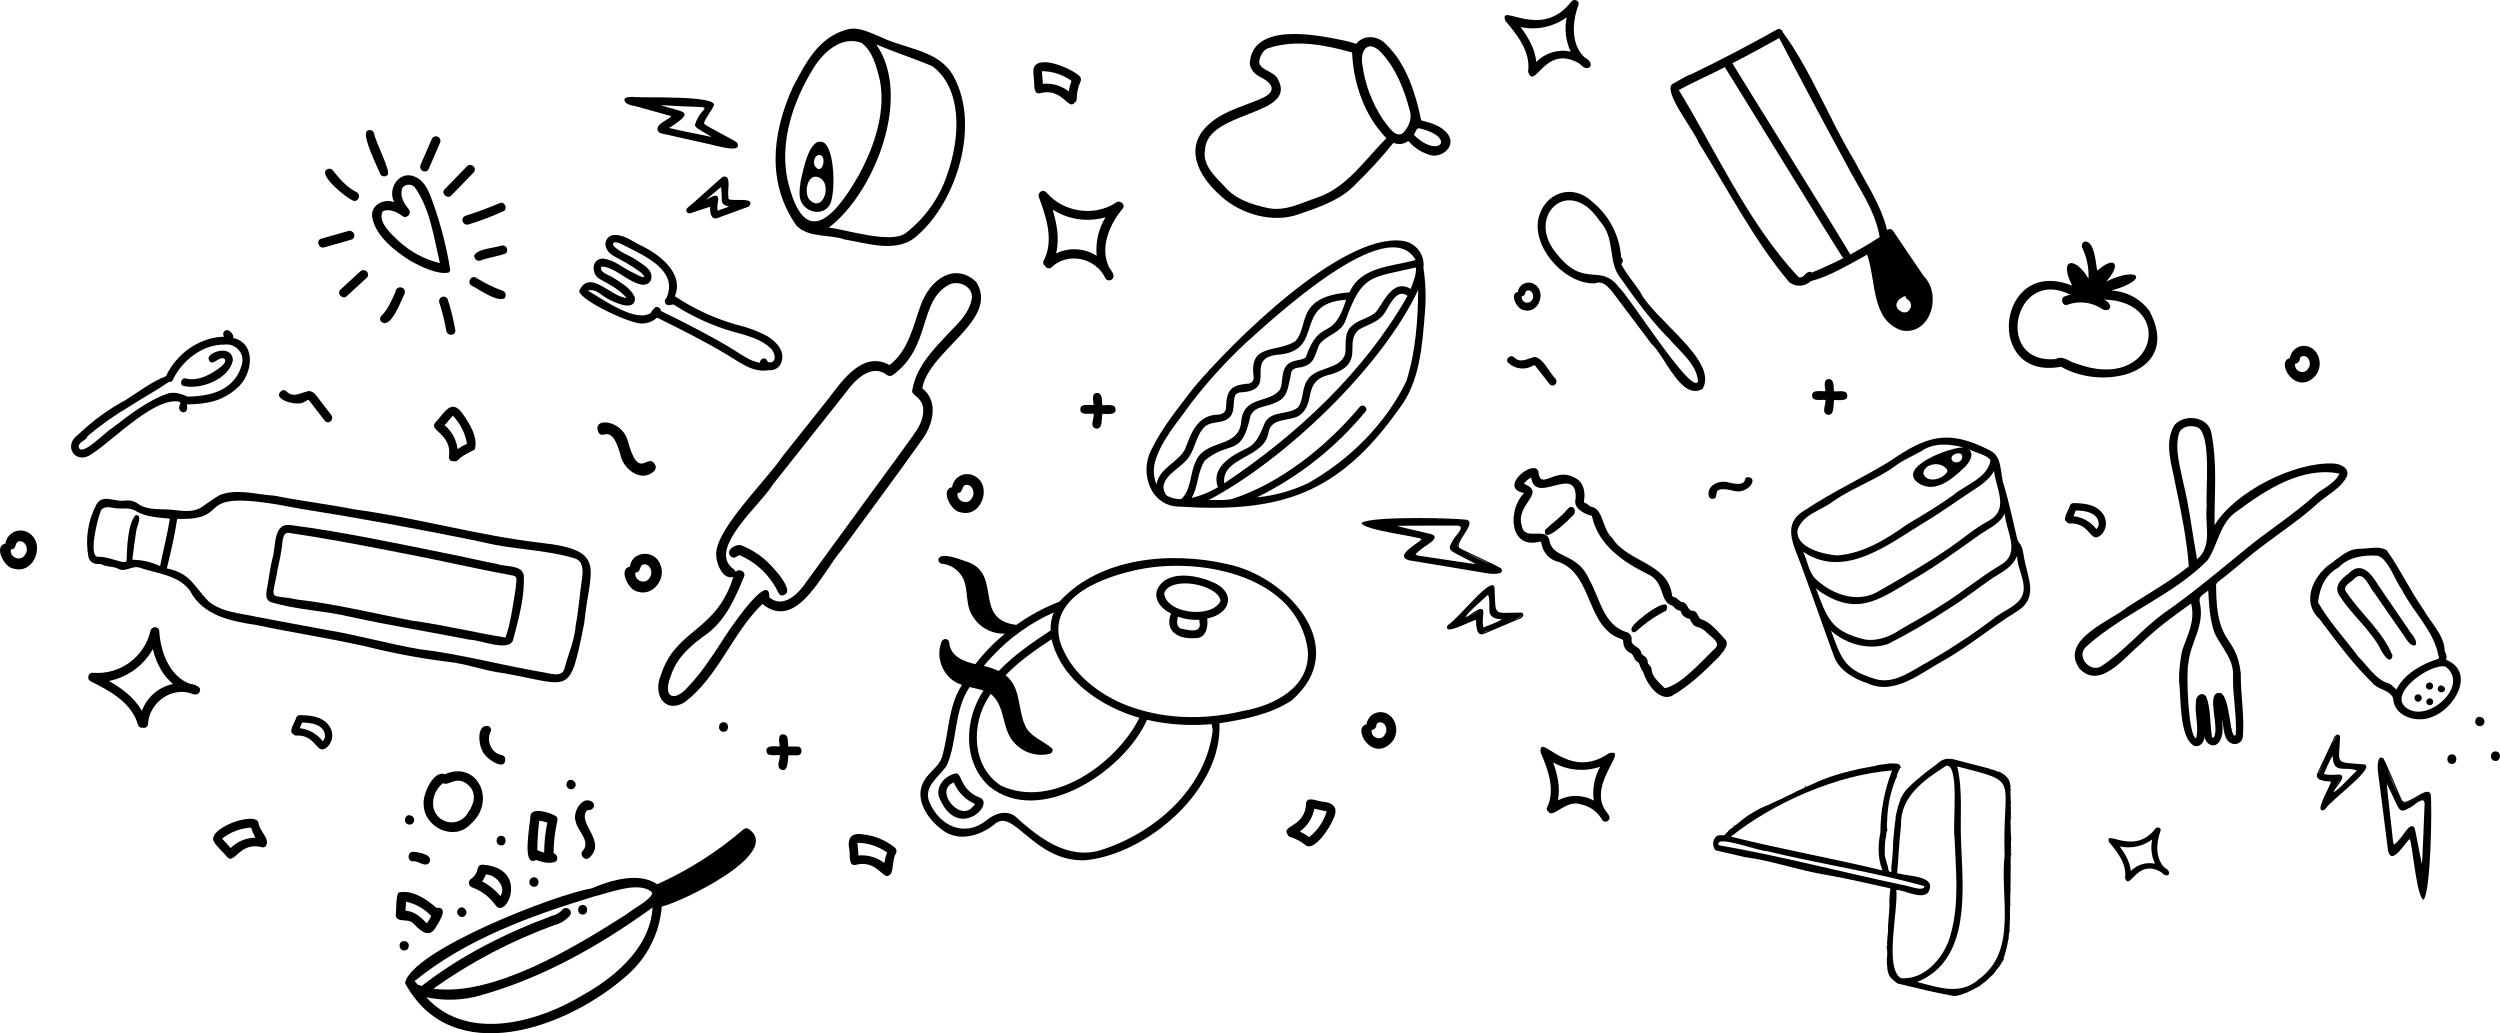 <svg xmlns="http://www.w3.org/2000/svg" width="934.19" height="386.12" viewBox="0 0 934.19 386.12"><path d="m70.23,258.78c1.23.29,2.82,1.28,3.95.34h0c1.97-2.29-1.35-3.4-3.21-3.6-7.73-2.86-10.99-12.04-11.46-19.68,0-.77-.61-1.4-1.38-1.45-.89-.09-1.71.5-1.91,1.37-2.28,9.81-11.41,16.46-21.44,15.64-1.83-.28-2.54,2.47-.87,3.2,6.44,3.24,15.27,7.68,17.63,16.21.16.75.9,1.24,1.66,1.08.8.31,1.7-.08,2.01-.87.06-.15.09-.3.1-.46.36-7.36,7.59-13.3,14.9-11.78m-9.78-8.06c1.14,1.84,2.57,3.48,4.23,4.87-5.38,1.1-9.8,4.92-11.65,10.09-2.87-5.23-7.94-8.72-12.29-11.22,6.94-1.39,12.92-5.73,16.39-11.9.66,2.88,1.78,5.64,3.32,8.16"/><path d="m9.66,198.6c-2.92-1.12-6.19.34-7.31,3.26-.16.41-.26.83-.32,1.26-4.54.78-.51,8.91,2.89,9.32,8.28,2.63,12.71-10.72,4.74-13.84m-.23,8.56c-1.44,2.93-5.97,1.3-5.35-1.86,2.19-.07,1.33-2.31,2.73-2.93,2.66-.78,4.09,2.89,2.63,4.79"/><path d="m96.58,307.36c-1.34-4.38-19.88,2.39-16.53,7.37,1.15,1.79,3.55,3.93,4.91,5.6,2.63,2.82,4.72-5.99,12.97-3.73.46.13.96.01,1.32-.32h0c2-2.82-2.52-5.75-2.67-8.92m-1.14,5.66c-3.47.04-6.78,1.42-9.25,3.86-1.06-1.15-2.11-2.39-3.2-3.49,3.09-2.47,6.87-3.91,10.81-4.13.42,1.3.97,2.56,1.63,3.76"/><path d="m153.58,97.6c3.61,1.98,10.24,5.25,14.19,4.21h0c.36-.35.52-.87.41-1.36-1.39-8.49-3.55-16.83-6.46-24.92-1.31-3.56-2.7-7.67-6.39-9.37-5.85-2.89-10.71,4.1-8.05,9.35-3.93-1.43-8.87,1.12-8.19,5.7,1.3,7.13,8.55,12.65,14.49,16.4m-4.39-7.32c-2.71-2.67-8.11-7.14-6.24-11.23,2.12-1.34,5.47.12,7.33,1.63l.03-.02c1.44,1.32,3.75-.73,2.49-2.28l.04-.04c-1.65-2.05-3.32-4.63-2.73-7.27.35-2.27,3.3-2.67,4.79-1.22,5.88,8.16,7.13,18.67,9.49,28.45-5.66-1.34-10.88-4.1-15.18-8.01"/><path d="m131.76,74.9c.59.33,1.33.23,1.81-.24h0c.72-.63.79-1.72.16-2.44-.14-.16-.31-.29-.5-.39-3.72-1.91-6.39-5.05-8.8-8.11-.59-.76-1.68-.89-2.44-.3-.05.04-.09.08-.13.12-2.46,2.3,7.21,10.09,9.91,11.37"/><path d="m142.24,65.34c.67.72,1.81.76,2.53.09,0,0,0,0,0,0h0c1.65-1.02-4.65-12.66-5-15.71-.3-.88-1.26-1.34-2.14-1.04-.29.1-.55.28-.74.51-1.2,2.54,4.06,13.04,5.35,16.14"/><path d="m166.08,70.82c-1.41,1.6,1.26,3.73,2.62,2.19l8.3-8.58c.6-.59.61-1.56.02-2.17-.02-.02-.05-.05-.07-.07-.64-.7-1.73-.74-2.42-.1-.03.02-.05.05-.08.08-.09.1-8.28,8.56-8.37,8.65"/><path d="m172.84,81.8c-.21.95.38,1.89,1.33,2.11.28.06.58.06.86-.02,4.58-1.4,9.05-3.11,13.4-5.11,1.28-1.13-.01-3.68-1.7-2.88-4.18,1.77-8.49,3.37-12.81,4.75-.55.15-.96.6-1.08,1.15"/><path d="m189.01,94.69c.69-.67.7-1.77.03-2.46-.44-.45-1.09-.63-1.7-.46-2.79.99-8.49,1.07-10.06,3.53-.21.95.38,1.89,1.33,2.1.28.06.58.06.86-.02,3.09-1.18,6.51-1.54,9.54-2.69"/><path d="m177.83,103.74c-1.93-1.07-3.48,2.08-1.52,3.04,2.89,1.43,9.18,6.1,12.15,4.73h0c.68-.68.68-1.78,0-2.46-.14-.14-.3-.26-.48-.34-3.56-1.28-6.96-2.95-10.15-4.97"/><path d="m164.47,111.46c-.39.45-.51,1.07-.31,1.63,1.12,3.44,1.99,6.96,2.61,10.52.18.99,1.13,1.65,2.12,1.46.31-.06.6-.19.84-.4.36-.35.51-.87.4-1.36-.66-3.84-1.59-7.63-2.78-11.34-.3-.88-1.25-1.34-2.13-1.04-.29.1-.55.28-.75.52"/><path d="m142.55,120.28c3.55,2.78,7.39-8.13,8.62-10.5.37-.89-.05-1.92-.95-2.29s-1.92.05-2.29.95c-.08.19-.12.38-.13.58-1.38,3.2-2.81,6.51-5.29,9.02-.61.59-.62,1.55-.04,2.16.03.03.05.05.08.08"/><path d="m137.53,102.69c.02-.95-.73-1.73-1.68-1.75-.48,0-.94.18-1.28.53l-7.41,6.8c-1.5,1.55,1.08,3.96,2.52,2.29l7.42-6.81h0c.28-.28.43-.67.42-1.07"/><path d="m121.12,92.45l10.17-2.9c.25-.07.49-.2.68-.38h0c.64-.74.55-1.86-.2-2.5-.43-.37-1.02-.51-1.57-.37l-10.17,2.9c-2.13.58-.91,3.9,1.1,3.24"/><path d="m158.97,64.08c.32-.03.62-.17.85-.39h0c.17-.16.3-.36.39-.57l4.23-9.79c.38-.86,0-1.86-.87-2.24-.82-.36-1.78-.03-2.19.77l-4.24,9.79c-.37.91.07,1.95.98,2.31.26.11.55.15.84.12"/><path d="m240.42,120.85c1.9-.09,3.71-.86,5.1-2.17,9.29,4.59,18.06,8.97,26.49,14.07,4.61,2.77,9.46,6.61,15.17,5.58,2.26.32,4.4-1.13,4.94-3.35,1.34-4.71-3.38-8.14-5.46-9.4-3.54-1.88-7.3-3.29-11.21-4.18-8.27-2.32-16.11-5.94-23.26-10.7,3.51-8.49-5.6-15.43-11.92-18.57-3.7-1.63-7.46-5.06-11.78-4.17-1.81.7-2.72,2.73-2.02,4.54.73,2.2,2.79,3.14,4.57,4.1,2.98,1.56,5.85,3.33,8.57,5.31,2.22,2.22.92,2.12-2.6.21-3.95-1.68-7.28-5.03-11.66-5.49-4.64-.05-4.48,6.34-.81,7.87,3.49,1.9,6.98,3.82,9.65,6.83-5.85-.22-13.77-11.14-17.77-2.65,0,3.45,20.29,13.04,24,12.18m-3.13-9.49c-1.31-3.68-5.5-5.85-8.62-7.92-1.43-.77-5.13-1.98-3.84-3.84,4.85.17,9.12,5.18,13.9,6.48,1.46.53,3.49.52,4.43-1.24,1.27-3.45-2.05-5.52-4.41-7.03-2.91-2.35-7.4-3.36-9.7-6.27-.09-2.2,3.31-.26,4.45.29,7.4,3.8,20.2,9.25,15.5,19.57-.65.48-.79,1.39-.31,2.04.33.44.87.66,1.42.57l1.55-.25c5.37,3.47,11.11,6.32,17.12,8.5,6.28,2.48,13.82,3.01,18.93,7.64,1.28.92,3.05,4.61.4,5.55-.3-.15-.64-.18-.96-.09-.59-.4-.63-1.38-1.5-1.42-.84-.07-1.58.55-1.65,1.38,0,.08,0,.15,0,.23-3.77-.53-7.27-3.29-10.52-5.27-6.93-4.27-17.96-9.91-26.54-14.1,0-1.41-2.13-2.18-2.66-.67-.47.24-.78.7-.85,1.22-5.55,4.34-18.47-5.14-23.75-8.13,2.97-1.11,5.65,2.49,8.28,3.48,2.57,1.31,9.37,4.32,9.33-.74"/><path d="m234.51,164.51c-2.28-7.92-14.1-8.8-10.65-2.53.51.48,1.24.64,1.9.4,3.41-1.03,4.87,3.61,6.03,7.33.85,5.36,7.69,10.83,12.5,6.46.62-.52.89-1.36.69-2.15-2.89-5.96-6.09,6.79-10.46-9.52"/><path d="m648.16,183.5c5.17,1.19,9.35-5.19,4.74-5.21-.43.14-.75.5-.82.94-.49,2.24-3.55,1.61-6.01,1.1-3.28-1.19-8.49.95-7.53,5.01.1.51.49.92.99,1.06,4.26.24-1.92-5.54,8.62-2.92"/><path d="m517.77,266.45c-2.74-1.05-5.81.32-6.85,3.06-.14.38-.24.77-.3,1.17-5.48,1.2,1.83,13.84,8.9,7.21h0c3.54-3.11,2.78-9.68-1.75-11.44m-.24,8c-1.33,2.71-5.51,1.22-4.96-1.7.93-.06,1.67-.79,1.76-1.72.02-.46.33-.87.77-1.02,2.46-.72,3.78,2.68,2.42,4.44"/><path d="m862.84,129.59c-2.74-1.05-5.8.32-6.85,3.06-.14.38-.25.77-.3,1.17-5.48,1.2,1.83,13.84,8.9,7.21h0c3.54-3.11,2.78-9.68-1.75-11.44m-.24,8c-1.33,2.71-5.51,1.22-4.96-1.7.93-.06,1.67-.79,1.76-1.72.02-.46.33-.87.77-1.02,2.46-.72,3.78,2.68,2.42,4.44"/><path d="m34.56,169.47c7.51-4.81,23.57-21.54,32.62-19.31.06.19.15.36.28.5-2.2,3.76,3.46,5.12,2.34.47,8.03-.15,13.41-1.33,18.68-6.04h0c5.86-4.77,7.69-16.76-1.41-18.85.47-.99-.61-1.85-1.21-2.48-.58-.55-1.5-.54-2.05.04-.54.56-.54,1.45,0,2.01-9.31.18-17.92,6.4-21.78,14.76-5.33,2.04-10.22,5.84-15.09,8.91-6.43,3.46-12.36,7.78-17.63,12.84-6.15,4.23-.96,11.88,5.25,7.15m-5.18-2.72c.36-1.89,3.01-2.28,3.39-3.81,4.75-4.03,9.83-7.64,15.2-10.79,4.93-3.21,10.39-6.16,15.18-9.46.59.16,1.21-.16,1.43-.73,3.11-6.72,10.8-13.41,19.46-13.19,3.23-.38,6.16,1.92,6.54,5.15.09.75.03,1.51-.16,2.24-2.54,9.17-10.78,11.95-20.41,12.04-2.14-1.07-4.87-1.83-7.22-1.17-7.92,2.7-14.85,8.39-21.24,13.2-1.95.96-11.68,11.31-12.17,6.51"/><path d="m68.7,144.26c6.58,1.4,16.79-2.6,18.34-9.63-.16-4.47-5.44-4.35-8.44-1.95-.71.52-.86,1.51-.34,2.22.14.19.32.34.52.46,1.49.71,3.8-2.84,5.31-1.02.58,1.27-1.76,2.93-2.64,3.55-4.5,3.23-8.49,4.42-12.01,3.55-1.75-.51-2.58,2.45-.75,2.82"/><path d="m391.65,100.24c.48.09.97-.05,1.32-.39,6.23-5.92,16.7-3.4,20.15,4.27.57.73,1.61.86,2.34.3.14-.11.25-.23.35-.37.97-1.4-.67-2.92-1.34-4.11-3.66-7.37.18-16.16,5-21.92,1.3-1.45-.9-3.44-2.37-2.38-8,5.43-19.69,3.77-26.06-3.71-.61-.7-1.67-.78-2.37-.17-.53.47-.72,1.22-.47,1.88,2.48,6.77,5.86,16.04,1.81,23.74-.4.67-.18,1.54.48,1.95.24.46.66.79,1.16.91m2.98-5.54c1.43-5.67.14-11.61-1.31-16.38,5.88,3.76,13.1,4.8,19.8,2.86-2.64,4.31-3.8,9.37-3.31,14.4-4.57-2.91-10.31-3.24-15.18-.88"/><path d="m238.29,221.08c5.71,1.92,10.87-4.96,8.41-10.15-1.86-5.57-10.61-5.28-11.31.83-4.52.7-.52,8.94,2.89,9.32m4.51-5.29c-1.45,2.93-5.96,1.3-5.35-1.86,2.19-.08,1.33-2.31,2.72-2.93,2.66-.79,4.09,2.89,2.63,4.79"/><path d="m363.42,177.51c-2.92-1.12-6.19.34-7.31,3.26-.16.41-.26.83-.32,1.27-4.53.79-.51,8.91,2.89,9.32,8.28,2.63,12.71-10.72,4.74-13.84m-.23,8.56c-1.44,2.93-5.96,1.3-5.35-1.86,2.19-.08,1.33-2.31,2.72-2.93,2.66-.79,4.09,2.89,2.63,4.79"/><path d="m572.66,105.86c-2.1-.8-4.46.25-5.26,2.35-.11.29-.19.6-.23.91-3.26.57-.36,6.41,2.08,6.71,5.96,1.89,9.15-7.72,3.41-9.96m-.17,6.16c-.54,1-1.8,1.38-2.8.84-.78-.42-1.21-1.3-1.05-2.17,1.58-.05.96-1.66,1.96-2.11,1.92-.57,2.95,2.08,1.89,3.45"/><path d="m344.02,165c4.42-5.42,7.14-14.85.61-19.91,2.52-14.26,29.03-25.54,20.16-39.74-7.59-7.24-17.05-1.69-20.83,8.95-2.83,7.93-4.62,16.8-11.55,22.11-9.85-5.49-17.55,5.58-22.76,12.46-5.32,6.73-12.01,15.15-17.29,21.73-6.09,9.01-24.01,26.25-24.73,35.91-.24,3.87,2.41,10.3,6.41,9.08-6.47,20.84-21.54,19.11-27.16,36.9-2.9,6.97,1.42,14.37,8.95,9.94,12.63-9.6,17.77-25.83,29.05-36.74,13,10.55,22.64-12.24,29.57-20.11,9.9-13.57,19.83-26.78,29.59-40.57m-69.98,47.58c-10.13-7.29,10.51-24.32,14.69-31.47l26.8-33.81.61-.77c3.26-4.53,9.38-10.74,15.1-6.55.61.56,1.5.67,2.22.26,14.68-10.48,9.62-27.9,21.19-33.88,4.07-2,10,1.36,8.21,6.34-1.12,4.4-4.52,7.84-7.8,11.17-5.84,6.19-12.59,12.82-14.12,21.61-1.02,2.54,4.71,2.63,3.98,8.94-.25,3.17-2.05,5.93-4.04,8.73-4.35,6.12-8.78,12.05-13.17,18.07-8.78,12.05-17.47,24-26.36,36.13-2.81,4.37-8.72,10.28-13.89,5.85.28-11.1-16.85,14.83-18.09,17-3.66,5.6-7.44,11.39-12.14,16.28-5.41,6.33-9.74,3.95-6.63-3.72,2.16-7.19,7.99-12.03,13.93-16.16,6.6-5.2,10.01-12.66,13.48-21.15.85-1.87-1.97-3.24-3.14-1.71-.09-.49-.39-.92-.83-1.15"/><path d="m274.99,208.14l1.27-.72c6.44,2.73,11.64,7.74,14.6,14.08.24.57.78.96,1.39,1.02,6.22-.86-4.51-11.87-6.62-13.59-2.67-2.27-5.71-4.06-9-5.28-1.63-.07-4.03,1-4.21,2.78-.06,1.29,1.38,2.48,2.56,1.71"/><path d="m280.08,310.02c-.62-.64-1.63-.68-2.29-.08-9.69,8.34-20.53,15.24-32.19,20.48-6.91-4.74-17.62-1.42-24.63,1.58-12.85,2.01-67.32,23.12-69.61,35.35,17.45,32.46,60.73,17.07,83.3-3.19h0c7.32-6.53,11.84-15.62,12.63-25.4,7.2-1.64,44.87-19.56,32.81-28.74m-46.27,31.81c-18.81,11.94-49.25,30.64-71.91,27.63,13.94-9.93,29.16-17.92,45.25-23.77,2.26-.57,4.28-1.82,5.8-3.59.56-.74.42-1.81-.33-2.37-.05-.04-.11-.08-.17-.11-.77-.54-1.84-.36-2.38.41-1.03,1.1-2.37,1.86-3.84,2.21-17.39,6.43-34.05,14.85-48.69,26.19-.62-.19-1.16-.39-1.7-.61-.19-.5-.55-.91-1.02-1.15,19.2-15.72,43.65-24.51,67.1-31.67,5.3-1.19,17.07-6.11,21.75-1.49.32,2.26-7.21,6.12-9.84,8.32m-56.59,30.72c24.08-6.26,46.52-18.89,66.59-33.45-.92,16.33-16.54,27.42-25.87,32.62-16.1,9.89-43.12,18.11-58.69.92,5.93,1.27,12.06,1.23,17.97-.1"/><path d="m217.87,338.19c-2.26-.25-2.51,3.42-.27,3.55,2.24.27,2.5-3.45.27-3.55"/><path d="m184.77,337.77c.1.13.21.24.33.34,3.89,6.14,13.17-13.73-4.76-15-.94-.04-1.75.65-1.86,1.59-.33,1.58-1.27,2.96-2.62,3.83-.76.64-.85,1.78-.21,2.54.2.23.45.41.74.52,3.35,1.19,6.27,3.34,8.39,6.18m-4.64-8.42c.59-.78,1.06-1.65,1.39-2.58,3.24-.08,7.95,4.26,5.44,8.09-1.88-2.28-4.2-4.16-6.83-5.51"/><path d="m207.96,305.15c-1.8-1.35-9.06-3.78-9.74-.42.03,2.65-3.54,19.76,2.09,16.62,2.28.79,5.23,1.64,7.48.54h0c.68-.8.59-2-.21-2.68-.21-.18-.45-.31-.72-.38,0-4.07.48-8.13,1.42-12.09.14-.55.02-1.13-.33-1.58m-3.42,2.24c-.77,3.68-1.17,7.43-1.19,11.19-.88-.2-1.74-.5-2.55-.9.02-3.68.26-7.35.71-11,1.04.09,2.06.33,3.03.71"/><path d="m187.12,315.9c2.27.26,2.48-3.51.21-3.56-2.21-.13-2.42,3.43-.21,3.56"/><path d="m916.07,285.45c2.27.26,2.48-3.51.21-3.56-2.21-.13-2.42,3.43-.21,3.56"/><path d="m201.06,328.77c-.43-.85-1.46-1.19-2.3-.76-.55.28-.91.82-.94,1.44-.1.96.59,1.81,1.55,1.91.48.05.96-.1,1.32-.42h0c.56-.58.71-1.44.37-2.17"/><path d="m219.2,303.01h0c.24-.24.57-.37.91-.34.99.04,1.83-.74,1.86-1.74.01-.31-.06-.62-.21-.9-3.76-3.57-8.13,3.43-6.58,7.08.64,3.54,5.51,6.93,2.74,10.68-1.78,1.39.58,4.22,2.28,2.74,6.68-6.12-4.43-12.69-1.02-17.51"/><path d="m214.54,294.52c2.19-2.4-2.39-4.79-2.87-1.5-.1.96.59,1.81,1.55,1.91.48.05.96-.1,1.32-.42"/><path d="m927.81,270.95c2.19-2.4-2.39-4.79-2.87-1.5-.1.96.59,1.81,1.55,1.91.48.05.96-.1,1.32-.42"/><path d="m175.83,307.96c9.91-8.57,2.57-23.98-9.57-18.65-4.38-1.63-8.48,7.74-7.94,11.39.15,8.54,11.47,13.87,17.51,7.26m-13.94-6.75c-.36-3.31,1.04-6.57,3.69-8.59,2.1,1.47,5.54-3.88,10.31,1.69,2.34,3.28.74,6.88-1,9.32-1.8,3.38-6,4.66-9.38,2.86-2-1.06-3.35-3.03-3.62-5.28"/><path d="m160.2,322.63c2.3-3.21-3.62-4.2-5.81-4.33-2.17-.06-2.38,3.5-.15,3.56,2.07-.34,4.18,2.18,5.96.77Z"/><path d="m154.39,345.03c2.07,2.06,5.33,5.7,7.97,2.26,1.2-1.98,5.92-8.55.71-8.05-3.61-3.25-9.11-6.87-14.06-5.73-1.1.49-.89,7.42-1.15,8.37.15,3.23,4.77,1.08,6.53,3.15m-2.88-4.72l.24-3.35c3.6.77,6.87,2.63,9.38,5.33-.47.95-1,1.87-1.6,2.75-2.22-2.25-4.64-4.55-8.01-4.73"/><path d="m171.18,339.79c-1.2,1.63.98,3.85,2.54,2.43h0c1.83-1.69-1.01-4.49-2.54-2.43"/><path d="m152.75,353.56c.32-2.29-3.37-2.63-3.42-.3-.1.96.59,1.81,1.55,1.91.48.05.95-.1,1.31-.41.33-.32.52-.75.55-1.21"/><path d="m154.19,307.72h0c2.2-2.4-2.39-4.79-2.87-1.49-.1.96.59,1.81,1.55,1.91.48.05.96-.1,1.32-.42"/><path d="m183.35,273.35c.34-.76,0-1.66-.76-2-.02,0-.03-.01-.05-.02-4.34-.94-3.85,6.56-2.36,9.02.66,2.76,9.07,8.68,8.59,2.93-.22-.61-.76-1.06-1.4-1.16-3.82-.69-5.74-5.44-4.02-8.77"/><path d="m270.51,269.9c-2.26-.25-2.51,3.42-.27,3.55,2.24.26,2.52-3.44.27-3.55"/><path d="m932.63,280.79c-2.26-.25-2.51,3.42-.27,3.55,2.24.26,2.52-3.44.27-3.55"/><path d="m113.81,150.12c.58-.14,1.24-1.08,1.73-.41.65.75,1.25,1.53,1.82,2.34l4.02,5.19c.47.64,1.36.78,2,.31.07-.05.13-.1.19-.16.66-.61.75-1.62.2-2.33l-4.02-5.19c-1.13-1.47-2.25-3.63-4.3-3.76-2.85.47-5.83,2.84-8.41.13-.43-.41-1.05-.55-1.61-.37-4.74,3.2,5.98,6.31,8.39,4.25"/><path d="m388.59,34.84c8.4-2.29,10.6,6.63,12.95,3.52.49-.27.8-.78.79-1.34.03-2.25.51-4.48,1.41-6.55.4-.76.17-1.7-.53-2.19-2.78-2.61-15.53-8.35-17.02-2.51-.09,1.2-.04,2.41.14,3.6.33,1.47-.47,6.05,2.26,5.47m1.1-3.52c-.13-1.56-.19-3.18-.36-4.73,3.97.03,7.83,1.3,11.06,3.62-.47,1.28-.82,2.6-1.03,3.95-2.73-2.16-6.19-3.17-9.66-2.84"/><path d="m322.38,311.79c-4.41-.75-5.86,1.49-4.98,5.94.25,1.09-.17,4.56,1.01,5.23.36.27.82.35,1.26.24,8.37-2.3,10.62,6.63,12.95,3.52.12-.06.23-.14.33-.24,1-2.34.49-5.29,1.86-7.65.4-.76.17-1.7-.53-2.19-3.41-2.74-7.54-4.43-11.89-4.86m9.08,6.78c-.47,1.28-.82,2.6-1.03,3.95-2.73-2.15-6.19-3.17-9.66-2.84-.13-1.56-.19-3.18-.37-4.73,3.97.03,7.83,1.3,11.06,3.62"/><path d="m498.26,305.96c1.95-4.03.2-6.04-4.33-6.44-1.12-.06-4.33-1.43-5.31-.48-.36.27-.57.69-.58,1.14-.14,8.73-9.32,8.35-6.98,11.46.12.55.53.98,1.07,1.13,2.16.66,4.16,1.73,5.9,3.17,3.38,2.12,9.2-7.17,10.22-9.98m-9.03,6.84c-1.1-.81-2.27-1.5-3.5-2.09,2.83-2.03,4.76-5.07,5.4-8.49,1.54.31,3.11.7,4.64.96-1.13,3.81-3.42,7.17-6.54,9.62"/><path d="m168.19,171.95c.38.33.89.47,1.39.38.53.17,1.11.03,1.51-.36,1.75-1.85,4.11-2.81,6.29-3.97,1.39-4.48-1.96-9.79-4.55-13.44-4.29-6.04-6.94.05-10.23,3.43-2.47,2.92,6.42,4.17,5.16,12.68-.07.47.09.94.43,1.27m-2.05-13.06c1-1.18,2.1-2.35,3.06-3.55,2.79,2.88,4.63,6.53,5.3,10.48-1.23.55-2.41,1.23-3.51,2.01-.43-3.48-2.16-6.68-4.85-8.93"/><path d="m123.09,271.35c-2.52-3.68-7.04-4.05-11.07-4.12-.6,0-1.14.38-1.34.95-.17,1.11-3.1,5.34-1.21,6,.22.43.67.69,1.16.66,8.08-.35,7.51,8.19,11.88,4.11h0c1.97-2.08,2.2-5.26.57-7.61m-1.64,3.92c-.09.65-.39,1.25-.86,1.7-2.07-2.72-5.17-4.47-8.57-4.85l.87-2.1c3.66-.03,8.65.92,8.55,5.25"/><path d="m785.88,192.11c-2.52-3.68-7.04-4.05-11.07-4.12-.6,0-1.14.38-1.34.95-.17,1.11-3.1,5.34-1.21,6,.22.43.67.69,1.16.66,8.08-.35,7.51,8.19,11.88,4.11h0c1.97-2.08,2.2-5.26.57-7.61m-1.64,3.92c-.09.65-.39,1.25-.86,1.7-2.07-2.72-5.17-4.47-8.57-4.85l.87-2.1c3.66-.03,8.65.92,8.55,5.25"/><path d="m776.88,249.66c7.72,8.58,17.27-4.4,22.89-8.9,5.76-5.75,12.38-10.54,19-15.25,1.61,6.6-1.28,11.55-3.34,17.51-.8,3.73-1.19,7.53-1.18,11.34.8,5.34-.11,21.41,5.67,24.32,2.32.77,4.02-1.72,3.83-3.82.05,2.63,2.99,5.03,5.16,2.77,2.07-2.3,1.62-5.78,1.45-8.64.77,3.04.3,7.86,3.94,8.95,1.63.43,3.3-.54,3.73-2.17.02-.07.04-.15.05-.22.71-8.01-.86-16.03-.75-24.05-1.82-14.92-9.11-9.56-9.22-31.98-.23-.84.1-1.72.83-2.2,6.14-4.58,11.5-9.71,17.66-14.16,6.47-4.86,13.27-9.42,19.29-14.9,3.7-3.4,8.82-5.62,11.1-10.31,1.1-3.12-2.67-4.77-5.24-4.75-14.51-.59-36.66,10.6-44.21,23.03-.16-11.65,1.19-23.08-1.34-35.05-1.6-5.75-10.17-6.54-13.73-2.25h0c-3.98,7-.82,14.77.49,22.37,2.1,9.9,4.22,20.4,4.95,30.33-7.2,5.77-15.38,10.3-23.07,15.31-5.61,4.79-25.28,11.95-17.94,22.7m47.7-60.37c-.84,6.49,2.38,14.8-3.62,19.7-1.75-9.43-2.87-19.66-5.2-28.78-1.09-5.88-3.13-11.88-1.65-17.85.7-3.18,5-3.78,7.51-2.4,4.69,3.57,2.51,23.44,2.96,29.34m.36,20.03c3.95-5.91,4.51-14.08,10.96-18.27,10.74-8.02,24.32-16.85,38.27-14.06-1.94,4.14-6.8,5.62-9.89,8.73-7.15,6.33-15.55,11.88-23.09,17.81-10.69,8.67-21.17,17.64-32.48,25.51-8.37,6.03-14.99,14.37-23.58,19.96-4.16,2.46-9.36-3.52-5.77-7.18,13.88-12.67,32.43-19.13,45.59-32.5h0Zm2.61,27.36c2.6,5.34,7.35,9.8,6.86,16.28-.16,7.31,1.48,14.52,1.01,21.72-2.43,2.38-1.93-16.44-6.36-15.76-4.83.25.57,13.23-1.9,16.66-.6.48-.68-.65-.73-1.03-.71-4.73-.3-9.77-2.06-14.24-1.47-2.18-4.06-.17-3.82,1.99-.58,4.42,1.26,9.48.02,13.62-2.93-1.01-3.7-24.07-2.88-27.93.88-8.51,6.42-14.1,4.2-23.29q-.15-1.42.97-2.28l2.28-1.77c.28,5.39.58,10.91,2.41,16.04"/><path d="m403.7,153.06c-.06,2.28,3.69,1.36,5,1.56.18,1.8-1.69,4.82.82,5.54,2.69.3,2.01-3.77,2.4-5.51,1.77-.03,5.98.71,4.72-2.49-.54-1.28-3.71-.59-4.72-.77-.3-1.44.19-3.7-1.34-4.47-2.92-.65-2.1,2.7-1.89,4.44-1.42.15-5.21-.8-4.98,1.71"/><path d="m677.14,147.89c-.06,2.28,3.69,1.36,5,1.56.18,1.8-1.69,4.82.82,5.54,2.69.3,2.01-3.77,2.4-5.51,1.77-.03,5.98.71,4.71-2.49-.54-1.28-3.71-.59-4.72-.77-.3-1.44.19-3.7-1.34-4.47-2.92-.65-2.1,2.7-1.89,4.44-1.42.15-5.21-.8-4.98,1.71"/><path d="m298,278.98l-3.4-.03c-.3-1.44.19-3.7-1.34-4.47-2.92-.65-2.1,2.7-1.89,4.44-1.77.04-6.03-.73-4.76,2.49.54,1.28,3.76.59,4.78.78.18,1.67-1.23,3.7-.01,5.1,3.13,2.12,3.02-3.17,3.23-5.07l3.33.03c2.04.1,2.14-3.33.07-3.27"/><path d="m233.32,37.33c.48,2.34,3.8,1.95,6.64,3.05,3.77,1.03,9.2,2.51,10.91,3.04-1.4,1.48-4.71,2.48-5.19,4.51-.08,1.01.67,1.89,1.68,1.97,2.76.6,10.26,2.29,16.28,3.66,3.27.54,14.08,4.24,11.8-.26-1.29-1.12-11.19-5.84-12.38-7.16.13-1.44,3.18-5.32,3.53-6.4,3.22-4.39-28.94-3.03-29.92-3.53-1.32.02-3.37-.01-3.36,1.12m26.37,9.4c.15.69.79,1.19,1.78,1.78,1.42.85,3.03,1.79,4.48,2.68-3.78-.82-12.5-2.51-15.89-3.37,10.46-6.71,5.08-5.71-3.27-8.55,24.11,1.63,15.38-1.37,12.89,7.46"/><path d="m278.98,77.49c.37-.08.71-.25,1-.49,2.35-3.19-4.96-1.99-6.57-2.35-1.18-.06-1.22-.1-1.25-1.27-.45-2.22,1.38-8.18-2.03-7.33-1.18.79-11.52,10.36-13,11.4-1.5,1.16-.27,2.79,1.19,2.14,1.06-.4,5.73-1.94,7.06-2.34-.14,1.89.19,5.25,2.9,4.16,1.01-.38,8.55-3.16,10.7-3.92m-10.69-2.22c.72-3.8-2.73-1.58-4.5-.52,1.49-1.51,4.02-3.46,5.66-4.87.13,1.31.2,2.68.25,3.91-.04,1.87.07,2.82,2.73,3.36-1.36.64-2.92,1.07-4.31,1.57-.09-1.15-.03-2.31.18-3.45"/><path d="m356.41,28.69c-5.23-9.93-17.69-10.28-26.86-14.66-4.02-1.6-8.46-4.16-12.86-3.06-11.12,2.96-15.68,12.81-20.44,21.61-8.19,18.21-9.44,36.32,1.4,51.77,4.7,4.65,12.07,3.1,17.93,5.12,8.8,1.46,20.1,5.45,27.38-1.64,14.36-12.53,23.41-40.76,13.45-59.14m-62.22,38.14c-2.84-14.49,2.4-29.39,9.79-41.39,3.67-5.85,10.36-12.24,17.94-9.43,4.28,3.16,5.68,9.16,6.9,14.1,2.59,13.71-3.92,28.15-8.03,35.54-10.52,18.46-20.91,26.19-26.6,1.18m59.88-1.98c-2.82,8.77-8.22,16.48-15.49,22.13-5.3,4.34-21.97-1.1-28.86-1.94h0c17.1-13.02,31.31-48.92,17.71-68.45,6.92,2.96,14.1,5.22,21.02,8.17,11.14,8.43,10.44,26.29,5.63,40.08"/><path d="m299.21,67.62c-.32,2.75-1.04,5.94.53,8.42,2.48,3.89,8.59,4.5,10.61-.13,1.8-4.42,1.62-19.63-2.41-22.58-5.54-2.86-7.85,10.69-8.74,14.29m3.07,6.74c-1.84-2.65-.54-9.63,3.59-8.14,5.6,2.25,1.52,14.06-3.59,8.14m2.19-12.34c-.5-1.25-.29-2.67.56-3.71,4.51-2.51,2.73,8.31-.56,3.71"/><path d="m136.06,241.39c10.33,2.62,20.81,4.6,31.39,5.91,7.35.82,13.56,3.38,21.11,4.31,24.97,4.46,24.2,8.96,29.76-18.81,1.99-20.45,9.06-27.22-16.31-29.97-23.32-2.73-45.96-9.28-69.23-12.44-10.58-2.06-20.03-3.14-30.35-5.18-6.67-.41-13.76-2.7-20.2-.28-8.13,4.62-6.76,7.05-17.66,5.58-4.15-.43-8.84.31-12.56-1.96-1.45-1.17-3.3-1.72-5.16-1.52-3.54.78-8.32-2.6-10.73,1.31-3.26,6.05-4.34,13.04-3.07,19.8.36,1.6,1.84,2.7,3.48,2.61.88-.05,1.76.16,2.53.6,1.65.47,3.47.37,5.07,1.16,2.73,1.56,5.31-1.39,8.11-.36,6.38,2.17,14.62,2.74,18.78,8.64,4.89,9.34,15.33,11.34,24.85,12.77,10.68,2.34,27.22,4.93,40.16,7.84m-76.19-29.98s-.01.06-.02.08c-3.25-1.5-6.78-2.3-10.36-2.34.4-3.74.95-7.49,1.52-11.2.35-1.63,2.43-5.73-.36-5.45-3.01,3.56-3.11,12.26-3.32,16.99-.06.67-1.36.49-1.89.43-2.76-.71-5.5-1.79-8.36-1.9-4.45.99-.51-14.48.47-16.7.58-2.3,3.47-1.91,5.47-1.43,2.78.34,5.74-.48,8.2,1.3,3.68,2.05,8.17,2.18,12.29,2.61-.94,5.88-2.48,11.83-3.64,17.62m2.6.58c1.47-6,2.88-12.04,3.78-18.13,22.86.77,2.26-12.53,45.46-3.87,22.75,3.6,46.48,7.93,69.28,12.71,11.14,2.73,22.97,2.59,33.94,5.99,3.13,1.01,2.98,4.77,2.58,7.45-.87,5.86-1.22,11.69-2.35,17.48-.37,5.58-2.75,10.65-4.14,15.97-.86,4.02-6.14,1.77-8.86,1.47-15.2-2.64-30.15-6.67-45.46-8.51-11.16-1.87-22.92-5.26-34.08-7.08-8.75-1.59-17.79-3.31-26.63-4.98-6-1.35-12.96-1.67-17.91-5.7-5.7-5.7-6.66-10.55-15.66-12.4,0-.1.04-.26.06-.4"/><path d="m101.17,224.98c9.76,3,20.4,3.19,30.3,5.63,14.6,3.18,29.36,5.53,44.03,8.44,3.99,0,14.74,4.77,16.25.06,2-7.84,4.41-16.03,3.97-24.17-.67-3.97-6.97-3.04-9.96-4.19-5.73-1.06-11.59-2.53-17.29-3.62-20.08-4.03-39.59-8.29-60.19-10.96-6.28-.69-5.16,8.33-6.45,12.43-.83,3.28-1.26,6.66-1.82,9.98-.28,2.16-1.49,5.24,1.16,6.39m2.26-10.38c.38-2.94,1.32-5.77,1.66-8.72.62-1.89-.01-6.89,2.67-6.78,12.93,1.89,27.07,4.56,40.76,7.25,13.92,2.58,27.7,5.87,41.61,8.43,1.24.37,3.05.11,2.84,2.01-.11,1.92-.34,3.83-.69,5.73-.85,5.17-1.66,11-3.4,15.73-11.7-1.89-23.25-4.76-34.98-6.33-14.48-2.74-28.41-6.23-42.92-7.88-10.02-2.22-9.71,1.2-7.55-9.44"/><path d="m458.44,210.75c-20.91-4.76-47.39-2.55-62.57,14.08-5.71,2.2-11.12,5.12-16.09,8.68-16.2-2.05-5.27-18.43-17.83-23.41-2.3-.61-10.64-4.4-11.33-.97-.01.8.61,1.47,1.41,1.52,2.42.27,4.66,1.42,6.3,3.23,4.18,4.33,1.85,11.05,4.88,15.96,2.49,4.44,7.24,7.12,12.33,6.95-4.11,3.34-7.82,7.16-11.05,11.36-4.21-.82-9.38-2.96-9.76-7.86,0-.8-.61-1.46-1.41-1.52-.72.02-1.35.51-1.55,1.21-2.46,6.3,1.18,14.08,7.71,15.92-5.32,8.21-4.83,18.14-7.53,27.16-1.16,3.27-4.33,5.22-6.24,8.03-4.72,6.94.83,15.09,6.7,19.26,5.99,4.3,13.78,2.01,19.12-2.26,7.16-6.77,14.66,14.01,33.94,13.38,23.37-2.27,51.39-26.52,50.2-51.2,9.27-1.44,18.96-3.28,26.92-8.5,22.89-19.57-1.36-46.45-24.14-51.02m-87.67,34.51c6.48-6.95,14.29-12.53,22.97-16.4-.86,2.13-1.26,4.42-1.16,6.72-6.81,4.52-13.73,9.18-19.37,15.15-1.79-.83-3.67-1.46-5.61-1.87,1-1.24,2.05-2.45,3.17-3.6m-1.37,15.28c.24-.41.5-.82.76-1.22.13.08.25.17.38.26,5.17,4.49,3.75,12.63,8.19,17.68,3.3,3.91,8.53,5.62,13.51,4.42.79-.22,1.26-1.03,1.04-1.82,0,0,0,0,0,0-3.15-3.09-8.52-4.4-10.36-9.06-2.66-6.04-1.41-14.06-7.19-18.47,5.06-5.24,11.15-9.45,17.19-13.46,3.63,15.23,18.5,25.25,32.82,29.35-8.47,17.08-32.62,34.41-51.78,25.31-10.88-7.17-11.18-22.79-4.57-33m83.62,11.63c.04.24.1.47.14.71-2.59,21.95-21.9,38.63-42.14,44.89-12.42,3.59-23.23-5.03-31.84-12.87-3.54-2.34-7.68-.79-10.64,1.72-8.13,6.42-17.41,2.04-21.19-6.75-2.58-5.99,3.7-9.57,6.49-13.91,4.02-9.4,2.54-20.42,8.48-29.22,1.73.44,3.49.74,5.17,1.33-7.15,10.71-7.91,26.55,2.15,35.78,18.97,15.39,50.66-5.87,58.96-24.86,7.92,1.81,16.08,2.35,24.17,1.61.07.53.15,1.06.24,1.58m31.55-16.28h0m4.15-12.76c.93,13.69-12.53,20.51-24.18,22.51-14.86,3.63-30.96,3.24-45.16-2.74-10.33-4.48-20.16-12.63-23.44-23.74-3.83-16.83,17.36-23.94,30.34-26.5,23.24-4.47,58.82,2.72,62.44,30.46"/><path d="m365.79,297.91c-7.55-3.1-6.11-9.81-9.06-8.81-3.76.97-7.23,4.84-5.76,8.88,6.79,16.84,21.69,2.03,14.83-.07m-2.32,3.58c-4.84,5.8-14.65-6.2-7.05-9.1,1.5,3.61,4.34,6.49,7.92,8.04-.25.38-.54.74-.87,1.06"/><path d="m452.5,217.26c-6.16-2.62-17.45-4.29-20.26,3.62-.89,3.84,2.14,6.86,5.32,8.35-2.48,6.53,2.67,9.66,8.63,9.22,4.34.43,5.33-3.89,4.92-7.33,9.46-1.88,10.71-10.42,1.39-13.86m-4.3,15.08c1,4.4-3.62,3.22-6.32,2.69-2.27-.3-2.32-2.81-1.65-4.59,2.54.95,5.26,1.34,7.96,1.15,0,.25-.02.5,0,.74m7.9-7.81c-3.04,6.77-20.41,4.86-21.07-2.81,2.14-6.69,20.15-3.46,21.07,2.81"/><path d="m522.54,153.13c8.18-10.38,8.9-24.07,9.95-36.75.43-5.44.23-10.91-.59-16.31.61-4.96-2.91-9.47-7.87-10.08h-.01c-22.68-2.94-63.73,37.97-78,54.94-5.64,7.4-11.69,14.68-15.77,23.09-4.62,8.61-.31,21.3,10.57,21.3h0c37.59,2.4,59.29-4.64,81.73-36.2m-65.1,27.48c-1.06-10.03,15.19-9.19,16.58-19.11,1.13-5.42,7.17-3.99,11.11-5.98,7.29-4.63.75-13.27,12.39-15.67,13.05-4.18,4.27-11.96,10.43-16.77,3.17-1.8,7.02-2.64,9.21-5.79,2.05-2.74,4.49-9.83,8.81-6.74-16.21,28.56-41.37,51.96-68.52,70.07m69.66-72.67c-6.35-3.85-9.8,4.34-12.78,8.46-2.59,2.61-6.57,2.88-9.24,5.41-2.98,2.65-2.02,6.74-2.4,10.26-1.81,6.45-11.11,4.65-14.27,10.13-2.05,3.06-1.2,7.11-3.43,10.05-3.57,2.93-9.77,1.02-12.31,5.64-1.65,3.91-3.05,8.19-7.37,9.92-5.43,2.53-12.91,7.15-10.21,14.26-3.05,1.83-6.37,3.18-9.83,4.01,2.56-4.3,2.11-9.96,5.07-14.12,9.46-7.74,13.5-.71,16.98-16.76.75-1.42,2.05-2.47,3.59-2.92,10.24-2.65,9.7-3.92,11.69-13.52.45-.66,1.14-1.12,1.92-1.29,6.1-.64,6.45-3.29,8.29-8.4,2.41-3.95,8.29-4.42,9.96-9.27,6.19-17.53,9.51-15.93,26.36-19.86.11,2.84-1.04,5.51-2.01,8m-95.52,64.72c2.29-8.23,8.36-14.72,13.15-21.59,6.24-8.17,13.16-15.81,20.67-22.84,9.77-8.7,53.21-49.48,63.56-31.08-8.76,2.48-20.57,2.4-24.7,12.09-5.92.46-13.25,1.87-15.95,7.86-1.65,3.38-1.68,7.57-4.31,10.41-6.9,4.39-17.41.63-15.56,13.27,0,.38-.05.76-.13,1.14-.27.74-.91,1.28-1.68,1.43-7.04.5-8.37,2.57-8.53,9.39-.1.47-.31.9-.63,1.26-.59.52-1.32.84-2.1.93-7.76-.03-10.28,6.68-12.54,12.85-2.66,5.14-9.7,7.06-10.7,13.22-1.1-2.65-1.29-5.59-.56-8.36m4.23,12.41c-4.28-6.33,5.79-9.91,8.54-14.42,2.4-3.58,2.69-8.33,5.97-11.31,2.77-2.23,7.17-.73,9.47-3.82,1.79-2.23.73-5.32,1.76-7.8.1-.14.21-.28.32-.41.38-.32.83-.54,1.31-.65,15.1-.55,1.19-12.49,13.97-14.06,18.62-1.26,5.3-19.21,25.84-20.57-5.14,16.52-9.65,5.87-15.11,21.62-2.3,1.38-5.41.67-7.22,3.07-2.05,2.51-1.12,6.04-2.37,8.86-3.89,5.2-13.07,2.28-14.41,11.17-.47,11.45-13.61,6.76-17.19,15.95-2.09,4.46-1.52,10.26-5.3,13.82-1.97.1-3.93-.41-5.6-1.45m52.99-4.5c-6.02,2.85-12.49,4.64-19.12,5.3,15.66-7.69,29.5-18.63,40.59-32.09,1.12-1.37-1.04-3.09-2.16-1.72-12.56,14.92-29.58,28.54-47.74,34.43-2.84.59-5.81.29-8.7.38,28.29-14.92,64.64-49.49,78.28-78.54-.1,11.42-.96,23.19-4.43,34.12-7.8,16.07-21.23,29.37-36.71,38.12"/><path d="m456.38,73.42c7.49,6.69,19.2,10.07,28.88,6.66,7.86-2.73,16.02-5.35,21.77-11.72,4.74-4.6,9.21-9.48,13.37-14.62.17-.28.54-.37.82-.21,1.55.54,3.27.32,4.63-.6.18-.19.47-.19.65-.02.04.03.07.07.09.12,1.87,2.11,4.25,3.7,6.92,4.6,4.46,2.12,10.85-2.57,7.64-7.31-2.24-3.28-6.44-4.37-10.08-5.35-1.98-9.63-5.45-21.07-13.14-28.42-2.97-3.27-8.41-3.76-11.16-.14-1.88-.65-3.81-1.16-5.76-1.52h0c-9.79-2-32.26-6.32-33.95,8.1-.29,2.36,1.44,4.4,3.37,5.52,4.24,1.98,7.34,5.12,1.67,7.95-6.65,3.09-14.04,4.61-19.78,9.46-10.55,8.78-4.56,20.06,4.07,27.48m73.75-25.49h0c14.65,3.31,7.44,11.84-1.84,2.44.62-.66.87-2.39,1.84-2.44m-21.12-24.22c-.69-5.14,2.29-8.84,6.82-4.35,5.79,6.03,8.96,14.24,11.02,22.2.84,3-.5,5.89-2.49,8.1-2.92,2.33-5.76-2.75-7.4-4.71-4.29-6.35-7.02-13.63-7.94-21.24m-58.75,32.41c.53-15.01,35.23-12.54,27.13-26.71-1.48-2.9-7.67-3.37-6.77-7.01.47-1.97,1.61-4.05,3.74-4.51,10.05-3.19,20.98-1.05,30.87,1.75.44,11.27,4.56,23.63,12.82,32.03-7.9,7.83-14.55,18.21-25.46,22.03-6.22,2.05-12.44,5.59-19.2,3.98-5.23-1.16-10.75-2.87-14.65-6.72-3.72-4.24-9.54-8.53-8.5-14.84"/><path d="m707.36,86.22c-.43-.65-1.3-.84-1.95-.41-.09.06-.18.13-.25.21-2.19-9.4-7.85-17.41-12.18-25.91-9.28-15.16-16.39-34.08-26.81-48.07-.13-.79-.88-1.33-1.67-1.2-.17.03-.33.08-.48.17-10.4,5.87-21.18,11.49-32.04,16.72-2.1.61-5.09,2.71-7.11,3.7-3.52,2.87,8.3,17.44,9.87,21.88,10.49,16.71,20.73,36.67,33.89,52.18h0c2.42,1.85,5.82,1.67,8.03-.43,7.37-1.91,14.31-6.28,21.06-9.91,3.49,10.58,1.52,24.44,12.88,28.33,10.9,2,15.12-13.48,8.32-20.2-.3-.33-11-16.25-11.56-17.07m5.59,25.77h0c2.74,1.97.1,6.25-2.82,4.27-3.09-1.97-.8-4.92,1.88-5.63l.04.02c-.01.52.28,1,.74,1.24.06.03.11.07.17.11m-85.62-78.32c5.54-3.11,11.43-5.54,17.17-8.6.48.54,43.62,71,44.27,71.38-3.82,1.97-7.76,3.78-11.72,5.4-2.16-1.31-2.74,2.51-4.96,1.72-18.81-19.91-31.51-48.29-44.75-69.88m64.06,61.4c-.02-.48-43.88-70.97-44.07-71.44,5.92-3.06,11.8-6.23,17.5-9.43,8.2,15.76,16.46,31.27,24.94,46.82,4.59,9.14,10.79,17,12.6,27.54-3.52,2.31-7.21,4.5-10.97,6.52"/><path d="m571.01,26.78c2.46,7.51,6.22-10.85,19.29-2.95,3.31,3.88,6.33-.08,1.8-2.39-5.2-4.96-4.59-13.35-2.28-19.56.27-.64,0-1.37-.62-1.68-.7-.39-1.59-.21-2.08.43-11.36,14.82-27.29-.15-24.59,7.16,4.04,4.82,9.58,11.42,8.47,18.99m15.91-7.52c-4.66-.98-9.49.48-12.83,3.88-.49-5.08-3.28-9.56-5.87-13.03,6,1.29,12.26-.04,17.23-3.66-.91,4.32-.39,8.81,1.48,12.81"/><path d="m794.08,328.05c1.73,5.29,4.38-7.64,13.59-2.08,2.33,2.73,4.46-.05,1.27-1.68-3.66-3.49-3.23-9.4-1.61-13.77.19-.45,0-.97-.44-1.18-.5-.28-1.12-.15-1.47.3-8,10.44-19.22-.11-17.32,5.04,2.85,3.4,6.75,8.04,5.97,13.37m11.2-5.3c-3.28-.69-6.69.34-9.04,2.73-.34-3.58-2.31-6.73-4.14-9.18,4.23.9,8.64-.03,12.13-2.58-.64,3.04-.28,6.21,1.04,9.02"/><path d="m594.96,75.37c-6.85-6.57-16.34-3.79-19.4,4.13-4.73,11.21,8.59,26.86,20.42,26.39,3.44-1.55,6.22,2.77,8.12,5.31l12.99,17.27c5.19,4.63,11.1,21.4,19.13,16.84,6.08-10.51-18.39-25.97-23.4-36.35-1.9-2.9-5.38-6.92-7.01-10.3.68-.54.79-1.54.25-2.22-.08-.1-.17-.19-.28-.27-.55-8.14-4.48-15.68-10.83-20.8m39.56,67.13c-2.2,5.74-26.24-32.62-29.54-35.12-6.99-9.35-12.86.73-23.31-12.62-11.8-13.74,4.4-29.73,16.08-12.22,6.25,6.77,2.74,15.36,8.01,21.62,5.16,7.49,11.47,15.97,18.12,22.61,3.93,4.63,10.15,9.31,10.64,15.72"/><path d="m601.26,281.44c-15.44,10.82-25.99-8.26-25.61-.42,2.44,5.8,5.78,13.74,2.49,20.64-.33.61-.11,1.37.5,1.7,1.55,2.58,6.68-4.69,12.01-2.81,3.48.67,6.47,2.86,8.15,5.98.53.62,1.46.69,2.08.16.04-.03.07-.07.11-.1,1.25-1.22-.43-2.74-1.13-3.79-6.6-10.1,9.3-23.25,1.39-21.35m-20.86,3.47c5.36,3,11.73,3.58,17.54,1.59-2.15,3.85-2.98,8.3-2.37,12.67-4.16-2.32-9.22-2.35-13.41-.08,1.03-4.99-.31-10.1-1.77-14.18"/><path d="m581.29,141.56c-2.27-2.16-4.44-7.52-7.69-8.18-2.64.43-5.4,2.62-7.81.15-1.31-1.31-3.63.78-2.15,2.09,2.56,2.37,6.38,2.76,9.36.95q.38-.19.68.11c1.21,1.42,4.15,5.39,5.38,6.88.44.59,1.28.71,1.87.27.06-.04.11-.09.16-.14h0c.62-.55.71-1.48.2-2.13"/><path d="m644.8,239.08c-2.76-2.89-5.35-6.54-9.32-7.76-1.18-.81-.99-3.08-3.21-3.1-1.86-.26-1.63-3.32-3.86-3.23-1.06-.44-1.71-1.72-2.99-1.91-.42-.08-.7-.47-.66-.89-1.59-11.92-16.78-12.13-22.32-21.18-3.63-3.01-3.26-10.61-7.58-11.61-1.06,0-1.44-1.25-2.5-1.39q-.55-.17-.49-.76c.65-3.11-.06-7.09-3.18-8.59-7.54-4.63-13.19,5.3-13.85-2.61-1.9-4.68-15.23,6.37-5.31,8.18-6.18,6.05-5.74,21.07,5.7,18.21.59-.03.67.02.77.6.51,3.49,3.15,6.29,6.61,7,12.79,4.86,10.01,24.41,23.23,28.75.46.08.78.51.73.98-.03,1.92,1.13,3.65,2.91,4.36,1.22.8,1.04,2.88,2.75,3.35.65,1.03.81,2.58,1.74,3.51,1.16,4.06,5.76,11.19,10.7,9.08,6.63-3.74,12.29-9.26,17.66-14.63h0c1.28-1.66,3.97-4.23,2.49-6.38m-4.4,3.65c-4.75,4.61-12.4,13.31-18.33,14.46-1.89-1.88-4.47-3.97-4.93-6.69.26-1.44-1.45-1.91-1.49-3.27.06-1.69-1.7-2.02-2.38-3.12-.17-2.63-4.09-2.45-3.57-5.19.05-1.16-.64-2.22-1.72-2.63-8.97-2.59-10.09-12.79-14.21-19.82-4.32-10.03-13.54-7.57-14.76-14.31-1.09-5.76-9.26.37-10.33-5.52-2.73-8.24,9.56-12.3.74-15.87.71-.98,1.65-1.78,2.73-2.32,1.45,10.71,17.15-5.47,16.63,7.85-1.06,3.31,2.44,5.3,5.02,6.2,1.04.16,1.06.16,1.23,1.14,2.56,10.22,11.42,16.3,20.31,20.73,6.92,2.95,4.58,9.89,8.96,11.72,1.31.38,1.78,2.07,3.31,2.04.18,0,.33.12.39.29.45,1.55,1.79,2.68,3.4,2.86,2,4.25,2.51,1.95,5.73,4.51,1.78,2.18,6.64,4.3,3.3,6.95"/><path d="m585.71,190.3c-2.4,2.9-5.69,5.18-8.37,7.72-.85,5.87,8.76-3.66,10.07-5.08h0c2.34-1.55.4-5.19-1.71-2.64"/><path d="m609.93,234.31c-.78.84-.07,2.99,1.73,1.41,3.3-3.02,7-5.57,11-7.58h0c2.39-6.98-11.95,4.12-12.73,6.17"/><path d="m508.79,195.35c-.03,2.69,22.22,5.26,22.39,6.12-.76,1.35-10.52,6.18-4.73,7.89,5.24.83,24.51,4.08,28.92,4.81,1.51.3,7.37.86,5.54-1.81-.87-.61-10.67-5.23-14.61-7.07-1.23-.57-1.53-1.17-1-2.26.82-2.7,5.83-7.72,2.94-8.78-4.24-.68-35.33-1.47-39.44,1.1m7.37,2.36c4.13.87,8.23,1.75,10.57,2.27-2.34-.52-6.46-1.39-10.57-2.27m27.9,8.69c3.82,2.05,8.49,4.23,7.81,4.36l.04.43h0s-.04-.43-.04-.43c0-.1-.05-.19-.13-.25-.13-.29-5.47-2.92-7.68-4.11-3.04-1.3-1.77-2.58-.37-4.83-1.4,2.25-2.66,3.52.37,4.82m-10.95-3.14c.15-.1.3-.22.45-.33-1.44,1.03-3.13,2.16-4,2.98,1.13-.96,2.31-1.84,3.55-2.65m-2.86,4.42c-.45-.09-.88-.22-1.3-.4.54-1.34,5.35-4.19,6.16-4.97,1.5-1.45,1.28-2.32-.71-2.81-2.26-.55-12.4-2.84-12.41-2.98.39-.09,22.33-.13,22.81-.1,3.15.45-1.66,4.33-2.09,5.89-1.53,2.46-1.33,3.16,1.15,4.47,2,1.05,7.57,3.91,7.58,4.02-.5.04-18.07-2.69-21.19-3.12m14.48-7.66c.94-1.22,2.97-3.96.09-4.02-.5.06-22.49-.14-23.26.19h0c.85-.33,22.7-.12,23.26-.19,3.37.23.12,3.52-.7,4.92.2-.3.41-.61.61-.9m3.36-5.37c2.25.52-2.92,6.73-3.18,8.19-.53.91-.23,2.09.69,2.62.16.09.33.16.51.21,6.53,3.05,13.86,6.55,14.54,7.04,1.14,4.15-32.44-4.34-34.16-3.76,1.85-.57,35.09,7.9,34.14,3.76-.14-.73-11.22-4.52-15.96-8.3-.9-2.23,5.91-8.66,3.39-9.76-3.09-1.13-32.18-.32-37.41.19,5.21-.5,34.35-1.35,37.42-.19"/><path d="m568.44,228.9c-10.68.05-9.47,1.78-9.96-9.11-.44-5.61-13.61,11.52-17.18,13.57-.46.39-.85.92-.45,1.56l.36-.23s-.06-.1-.08-.15c.04.11.11.21.19.29-.04-.04-.08-.09-.12-.14l-.36.23c.83,1.56,10.2-3.6,10.7-3.22.08,2.03.06,6.54,3.25,5.04.65-.3,9-3.82,12.51-5.31,1.21-.12,2.99-1.9,1.13-2.53m-5.84,2.18c-2.56,1.7-5.66,2.7-8.4,3.94l-.19-.38.19.37c2.74-1.23,5.84-2.23,8.4-3.93m-10.67.18l-.29.02.29-.02h0Zm-4.28-.33l-.53-.08h0c.76,1.09,5.83-3.99,6.7-2.61-.62-.97-1.69.4-2.75.88-2.68,1.66-3.11,1.87-3.42,1.82m6.66-2.15c-.12-3.7-5.68,2.01-6.6,1.74.72-1.77,7.12-7,8.34-8.33,1.66,4.47-1.96,8.89,5.19,9.22-2.99,1.75-5.21,2.25-6.84,3.05-.66-1.31-.09-4.96-.09-5.68m-.42-.05c0-.15-.02-.31-.06-.46.04.15.06.3.06.46m-.03,5.48c.03.11.07.21.12.32-.05-.1-.09-.21-.12-.32m4.59-7.72c-.08-1.87-.18-3.7-.29-5.36.11,1.66.22,3.49.29,5.36m-16.16,8.32c-.5.22-.75.21-.92.07.28.27.96-.11,1.47-.31-.25.1-.45.18-.56.23m6.92-2.72c.76-.31,1.54-.58,2.32-.81-.79.23-1.56.5-2.32.81m19.62-2.33c-1.39,2.01-4.24,1.97-6.86,3.47-4.24,1.71-6.58,2.96-8.1,3.34.07-.29,16.92-5.91,14.67-7.22.12.04.21.14.28.41"/><path d="m908.3,296.8c-.95-2.93-6.15,1.88-8.88,2.6-1.11.49-1.7.17-2.22-1.09-1.7-4-5.93-13.97-6.52-14.86-2.6-1.93-2.26,3.95-2.02,5.46.56,4.43,3.08,23.82,3.71,29.08,1.49,5.85,6.69-3.72,8.07-4.43.85.2,2.58,22.53,5.27,22.6,2.73-4.02,3.11-35.11,2.6-39.37m-6.54,21.27c.43,2.36,1.15,6.49,1.87,10.65-.72-4.14-1.44-8.29-1.87-10.65m-.96-17c-2.3,1.32-3.62,2.53-4.81-.55-1.11-2.26-3.54-7.69-3.82-7.83-.05-.08-.14-.13-.24-.14l-.42-.06h0l.43.06c.15-.68,2.15,4.07,4.06,7.97,1.18,3.08,2.51,1.87,4.81.55m-4.87,13.95c.85-.84,2.04-2.49,3.13-3.88-.11.15-.24.28-.34.44-.86,1.2-1.79,2.36-2.78,3.45m-4.06-22.06c.12.01,2.76,5.69,3.74,7.73,1.21,2.53,1.91,2.76,4.42,1.32,1.58-.37,5.63-5.02,5.96-1.86,0,.47-.87,22.39-.97,22.79-.13-.01-2.04-10.24-2.51-12.51-.41-2.02-1.27-2.26-2.78-.82-.81.78-3.83,5.48-5.2,5.97-.16-.42-.28-.86-.35-1.31-.31-3.14-2.37-20.79-2.32-21.29m9.59,7.69c1.43-.77,4.84-3.9,4.94-.52-.09.56-.71,22.41-1.07,23.24h0c.35-.76.99-22.74,1.07-23.24.05-2.88-2.76-.95-4.02-.06l-.92.58m4.82,33.66c.71-5.2,2.62-34.24,1.61-37.37-1.01-2.57-7.69,4-9.89,3.01-3.59-4.88-6.96-16.09-7.68-16.26-4.1-1.1,3.1,32.44,2.46,34.26.63-1.69-6.56-35.57-2.47-34.28.45.7,3.68,8.16,6.48,14.8.21,1.04,1.22,1.71,2.26,1.49.18-.04.36-.1.52-.19,1.47-.2,7.87-5.14,8.31-2.87,1.04,3.11-.91,32.2-1.61,37.39"/><path d="m871.87,276.33c-1.62,3.45-5.46,11.66-5.78,12.3-1.62,3.12,2.88,3.28,4.91,3.44.35.51-5.16,9.68-3.63,10.57l.24-.35s-.09-.08-.13-.12c.08.09.17.16.28.21-.05-.02-.1-.05-.15-.08l-.24.35c.63.44,1.17.06,1.58-.39,2.19-3.49,19.8-16,14.22-16.66-10.87-.89-9.19.38-8.73-10.29-.56-1.88-2.4-.17-2.57,1.04m-4.07,12.96l.37.2-.37-.2c1.34-2.69,2.45-5.75,4.25-8.24-1.8,2.49-2.91,5.55-4.25,8.24m3.67,2.42l-.03.29.03-.29h0Zm2.12.94c.52-1.05,1.93-2.06.98-2.72,1.34.92-3.93,5.79-2.87,6.59h0l-.06-.53c-.03-.31.19-.74,1.95-3.35m-5.21-3.53c.87-1.6,1.45-3.8,3.31-6.72.06,7.16,4.61,3.71,9.01,5.53-1.38,1.17-6.85,7.36-8.64,8.02-.23-.93,5.68-6.27,1.99-6.53-.71-.02-4.39.41-5.67-.3m6.16.8c-.15-.04-.3-.07-.45-.08.15,0,.31.03.45.08m-6.25-.38c.1.05.21.1.31.13-.11-.04-.21-.08-.31-.13m13.54-3.67c-1.66-.17-3.48-.35-5.34-.5,1.87.15,3.69.32,5.34.5m-14.02,14.8c-.22.5-.62,1.17-.36,1.46-.13-.18-.13-.42.11-.91.05-.1.14-.3.25-.54m3.62-8.56c-.26.78-.56,1.54-.89,2.29.34-.75.64-1.51.89-2.29m2.58-16.93c-1.22-2.3-7.48,14.33-7.77,14.39.44-1.51,1.77-3.8,3.64-7.97,1.6-2.56,1.67-5.41,3.73-6.72.27.08.37.18.4.29"/><path d="m751.49,313.86c-.04-.12-.05-.25-.03-.38l.13.13c-.34-2.33-.17-4.82-.31-7.13l.18.13c-.14-.29-.19-.62-.14-.94l.29.37c-.2-.62-.27-1.28-.21-1.92l.17.16c-.19-.54-.24-1.11-.15-1.68l-.14-.03.13-.06c-.04-.11-.05-.23-.02-.34l.1.04c-.09-.59-.14-1.19-.14-1.78l.11.11c-.09-.94-.13-1.87-.13-2.81-.07-.18-.07-.38,0-.57-.1-.12-.07-.28-.01-.46-.15-.21-.02-.46-.05-.67-.11-.21.08-.52-.04-.77l.21.27c-.18-.63-.24-1.3-.18-1.95-.11-.35-.18-.72-.2-1.09-.12-.15-.18-.34-.15-.53-.14-.14-.22-.33-.23-.52-.09-.03-.1-.1-.09-.18-.08-.02-.13-.09-.11-.17,0,0,0-.01,0-.02-.08-.01-.13-.08-.12-.16,0,0,0,0,0-.01-.08-.02-.14-.07-.13-.16-.22-.08-.28-.32-.42-.46-.15-.07-.27-.2-.34-.36-.14-.04-.22-.1-.24-.22-.38-.23-.75-.48-1.09-.75-.43.03-.83-.64-1.08-.91l.2.55c-.62-.31-1.31-.44-1.91-.79-.84-.11-1.66-.36-2.42-.73-4.38-1.14-8.81-2.2-13.17-3.4-.83-.1-1.68-.15-2.52-.12-.07.09-.19.1-.33.07-.07.1-.2.14-.31.1-.16.14-.37.21-.58.19l-.04.07c-.45.2-.88.47-1.27.78h-.15s0,.13,0,.13h-.09c-.3.35-.65.63-1.05.86l-.03.07-.14.03-.04.1s-.09.02-.11.06c-.14.26-.5.3-.65.51h-.1c-.2.28-.48.5-.8.62l-.06.22c-.09-.02-.19-.03-.28,0l-.04.1h-.07c-.15.29-.52.36-.69.57h-.2s.03.12.03.12c-.14.17-.32.3-.53.37,0,.06-.05.11-.11.11,0,0-.01,0-.02,0-.07.25-.39.27-.49.46h-.08c-.36.39-.76.73-1.21,1.01-.52.52-1.08.99-1.69,1.39-.14.21-.35.38-.59.48-.07.22-.31.27-.43.41-.07.15-.2.27-.36.32-.06.16-.18.29-.33.35-.12.06-.13.26-.28.24-.05.23-.29.31-.42.45-.07.15-.2.27-.36.33-.01.12-.11.21-.23.22-.06.18-.2.33-.38.4-.04.15-.11.22-.23.23,0,.13-.1.23-.23.25-.02.15-.09.24-.22.25-.02.15-.08.25-.21.26-.02.14-.07.25-.19.27-.02.17-.13.32-.28.4,0,.17-.1.32-.25.4-.01.24-.15.33-.25.47-.02.19-.13.37-.29.48-.02.25-.14.47-.34.63-.05.51-.21,1.01-.48,1.45-.08.5-.24.98-.47,1.43-.12.18-.82,3.64-.91,3.73v.02s-.02.02-.02.02c.05.91-.06,1.81-.3,2.68l-.03.04c.08.29.07.59-.03.87-.1,1.37-.35,2.76-.36,4.14l-.21-.22c.17.4.21.84.12,1.26l-.12-.02c.09.17.13.37.13.56l-.13-.19c-.03,3.35-.26,6.69-.7,10.01.08.56.09,1.13.03,1.69-1.1.25-1.15-.99-1.24-1.73-.1-.07-.14-.21-.09-.32-.1-.06-.12-.17-.09-.32l-.02-.02.08.03c-.29-.57-.47-1.18-.54-1.82-.1-.06-.13-.16-.1-.3-.13-.15-.18-.34-.14-.53-.11-.06-.12-.17-.08-.31-.1-.06-.14-.19-.08-.3-.13-.22-.18-.48-.14-.74,0-.16-.13-.23-.04-.46.03-.1-.08-.2-.06-.32l.13.15c-.1-2.12.03-4.24.4-6.33l.08.08c-.02-.73.07-1.46.27-2.17l.22.18c-.24-1.26-.28-2.55-.12-3.82h-.07s.07-.02.07-.02c.1-5.88,1.41-11.67,3.82-17.03l-.25.04c.03-.26.21-.46.32-.67.08-.19.08-.45.29-.58.03-.25.13-.48.28-.68.05-.51.65-1.01,1.02-1.33l-.59.27c.18-.23-.19-.85-.27-1.06-.37-.15-.75-.26-1.15-.31l.06-.13c-.39.15-.83.16-1.23.02-.25.07-.52.06-.76-.03-.2.08-.42.08-.62.02-.11.1-.27.08-.48.06-.08.06-.09.09-.25.06-.26.09-.53.13-.8.11-.44.11-.89.17-1.34.16-.06.09-.18.1-.32.04-.13.11-.31.14-.48.08-.07.1-.19.09-.33.05-.07.1-.18.11-.33.06-.07.1-.2.13-.3.08-.2.14-.44.2-.68.16-.06.14-.21.05-.34.1-.35.14-.72.2-1.09.19-.07.1-.18.11-.33.06-.07.1-.2.13-.3.07-.25.14-.54.19-.82.15-.07.08-.16.1-.3.05-.25.13-.54.18-.82.14-.07.12-.21.05-.34.08-.46.16-.94.25-1.42.27-.07.1-.18.11-.32.07-.07.1-.18.11-.33.08-.07.1-.17.11-.32.08-.07.1-.18.11-.32.08-.07.09-.18.11-.32.08-.07.09-.18.11-.32.08-.08.09-.21.12-.32.07-.07.1-.18.11-.33.07-.07.1-.18.11-.33.07-.07.1-.18.11-.32.08-.08.1-.21.13-.32.08l.02-.04c-.68.3-1.41.5-2.15.58-.07.11-.21.14-.33.09-.07.11-.18.12-.32.08-.07.1-.18.12-.33.08-.07.1-.19.13-.3.09-.27.16-.57.24-.88.25-.05.1-.15.12-.29.09-.14.13-.34.19-.53.16-.06.1-.18.14-.28.1-.15.13-.35.19-.54.16-.06.1-.15.13-.3.1-.15.13-.34.19-.54.16-.06.1-.19.14-.3.1-.14.14-.34.2-.53.17-.06.1-.19.15-.3.1-.12.12-.28.19-.45.19-.18.07-.35.24-.57.21-.03.07-.09.09-.17.06-.13.14-.32.22-.51.2-.13.14-.31.21-.5.19-.13.13-.31.2-.5.19-.15.14-.36.22-.56.21l-.04.07-.08-.02c-.12.15-.31.23-.5.21-.19.15-.48.37-.71.23l-.08.16h-.07c-.2.19-.47.32-.75.35l-.04.07h-.07c-.37.26-.8.44-1.25.52l-.04.07h-.08c-.38.24-.81.42-1.26.52l-.04.07h-.07c-.14.13-.31.24-.5.29-.11-.1.13-.89.14-1.01l-.61,1.24h-.07c-.15.15-.35.26-.57.31l-.12-.1-.1.2h-.08c-.12.14-.31.22-.5.21-.2.18-.45.28-.71.3-.03.08-.08.1-.16.07-.13.16-.32.25-.52.25-.02.1-.13.08-.21.08l-.05.1c-.36.09-.74.62-1.14.48l-.08.16h-.13s-.05.09-.05.09h-.07c-.18.2-.45.32-.73.31l-.06.11h-.07c-.17.14-.48.41-.7.22l-.09.18h-.07c-.18.13-.49.41-.71.22l-.09.19c-.31.11-.6.41-.97.45-.29.23-.62.4-.98.49-.45.28-.95.49-1.46.63l-.04.06h-.08c-.14.15-.34.24-.56.24l-.04.07h-.07c-.18.14-.45.36-.7.28-.02.09-.11.16-.21.14-.01,0-.02,0-.03,0l-.05.1h-.07c-.2.18-.46.3-.73.35-.35.22-.75.38-1.16.46-.03.08-.09.09-.17.07-.13.19-.36.18-.54.25-.19.23-.56.19-.74.36h-.07c-.21.17-.45.31-.72.39l-.07-.16c-.06.09-.13.37-.29.29-.03.14-.13.06-.2.14-.3.24-.64.41-1.01.51-.02.08-.1.13-.18.11,0,0,0,0-.01,0-.04.07-3.36,2.09-3.42,2.1-.36.35-.76.66-1.18.92-.19.07-.36.37-.71.55-.07.2-.3.23-.41.36-.06.23-.37.22-.44.4h-.21s.04.13.04.13c-.12.25-.45.27-.58.47h-.16c.02.34-.48.35-.6.57l-.95-.03.59.22.02.06c-.19.28-.57.36-.76.59-.05,0-.09.02-.12.06-.13.27-.5.31-.65.52h-.17c-.48.7-1.05,1.32-1.7,1.86-.22.23-.45.56-.84.41l.19-.24c-.38.2-.83.25-1.24.13-.15.09-.33.1-.49.03-.07.1-.2.14-.31.09l-.8.48c-.27.36-.52.74-.73,1.13-.48,1.33-.26,2.81.59,3.94,3.7.91,7.42,1.65,11.09,2.57,10.25,1.33,19.59,4.86,29.92,6.54,8.03,1.41,15.95,3.25,23.88,5.02.92.1.24,1.39.27,1.99,0,.79-.05,1.6-.11,2.4l-.09-.04c.29,3.05-.28,6.15-.4,9.16l-.14-.03c.13.23.17.49.13.74l-.1-.06c.29,2.04-.33,4.12-.27,6.14l-.18-.05c.31.49.11,1.13.18,1.71l-.29-.54c.36,1.64.42,3.32.19,4.98l-.15-.05c.18.26.22.59.11.89.08.2.09.42.01.62.09.13.1.3.03.44.12.68.18,1.37.17,2.06.15.81.39,1.59.7,2.35.09.02.1.1.09.18.08.02.13.09.12.17,0,0,0,0,0,0,.07.03.14.06.12.16.93,1.05,2.02,1.94,3.23,2.66l-.05-.14c6.87,1.65,13.78,3.38,20.76,4.6.19-.06.39-.07.58-.02.07-.08.16-.09.3-.05.43-.17.88-.28,1.34-.3.07-.1.2-.14.31-.1.12-.12.29-.18.46-.18.19-.06.35-.24.58-.18.06-.1.18-.15.29-.11.12-.12.29-.18.45-.18.24-.14.5-.25.78-.3.3-.25.64-.43,1.02-.52.19-.23.53-.22.74-.37.55-.34,1.12-.63,1.72-.88.02-.08.1-.13.18-.11,0,0,0,0,.01,0,.02-.08.09-.12.17-.11,0,0,.01,0,.02,0,.12-.07.24-.14.36-.22,0-.07.08-.13.15-.12.01,0,.02,0,.03,0,.12-.08.24-.16.35-.24.02-.13.13-.1.19-.18.13-.25.46-.31.62-.49.26-.24.54-.44.85-.61.1-.03.08-.16.2-.13.08-.22.31-.28.45-.42.07-.15.21-.27.37-.31.07-.18.21-.31.39-.37.05-.23.28-.29.41-.43.07-.15.21-.27.37-.32.02-.12.13-.21.25-.21.01-.08.04-.15.13-.14.17-.29.87-.85,1.07-1.15.22-.49.53-.93.93-1.3.02-.14.09-.24.21-.25.03-.14.09-.24.21-.25.02-.14.09-.24.22-.25.02-.15.09-.25.21-.26.54-.99,1.15-1.95,1.8-2.88l-.33.19c.82-2.45,1.44-4.96,1.87-7.51l.08.08c-.02-.97.08-1.94.3-2.88l.09.09c-.17-1.57.2-3.09.06-4.62l.07.1c.04-.76,0-2.8-.04-3.49l.13.14c-.11-.65-.11-1.31-.02-1.96l-.11-.02.11-.05c-.05-.12-.06-.26-.03-.39l.32.35c-.25-.44-.33-.96-.23-1.45-.07-.64-.07-1.29,0-1.94l-.12-.02.12-.05c-.09-.34.08-.83-.02-1.68l.22.15c-.08-.23-.29-.6-.22-.85l.31.32c-.28-.7-.34-1.47-.18-2.21-.04-.41-.04-.81,0-1.22.01-.24-.09-.48.02-.73-.08-.2-.08-.42,0-.61-.13-.26.02-.62-.07-.92l.11.09c-.21-1.14.07-2.32-.06-3.42l.16.15c-.18-.54-.23-1.11-.14-1.67l-.11-.02.11-.05c-.05-.25-.04-.5.04-.74-.07-.18-.07-.38,0-.56-.1-.46.01-.54-.05-1.06l.36.41c-.08-.25-.42-.91-.34-1.18l.49.59c-.12-.37-.63-1.1-.41-1.52,0-.15-.08-.31-.04-.47l.31.32c-.08-.25-.38-.8-.29-1.07l.1.12c-.1-1.04-.11-2.08-.03-3.12m-109.25,1.94c-1.66-4.26,15.48,2.45,18.01,2.21,19.48,4.77,40.33,7.85,58.91,13.12-.36,2.35-6.51-.43-8.28-.48-22.88-4.86-45.7-10.86-68.64-14.84m61.11,9.11c.04.09.06.2.05.3-18.82-4.56-37.84-7.91-56.59-12.61,15.75-12.65,39.89-23.23,60.22-24.71-2.87,7.35-4.35,15.17-4.36,23.06-.9,4.68-1.09,9.46.68,13.96m5.26,7.66v-.13c3.27.26,9.32,3.68,11.82,1.12,3.86-6.3-6.92-6.06-10.72-7.14-.62,0-.95-.21-.74-.85.53-5.74.71-11.52,1.41-17.24-.37-10.79,8.77-17.03,16.96-22.26,5.01-.45,2.22,22.31,3.02,26.64.43,12.08,1.93,24.55-1.42,36.35-1.96,8.16-9.73,17.38-18.65,16.4-6.2-3.81-.94-25.39-1.66-32.88m9.73,33.46c17.85-9.01,15.15-33.66,14.49-50.58-.56-9.65.78-19.63-1.47-29.09,24.19,6.22,16.79,3.5,17.69,33.33-1.81,15.3,5.04,35.46-9.52,46.09-6.92,6.3-15.21,3.15-23.17,1.12l1.98-.88Z"/><path d="m743.57,168.29c-15.53-7.95-23.44-5.54-37.33,4.02-10.03,6.19-21.45,11.42-31.57,18.19-9.21,5.18-4.34,13.12-1.65,20.63,4.39,11.82,8.1,22.69,12.5,34.68,2.08,4.87,7.37,7.9,12.22,9.47,10.16,4.84,20.12-3.92,28.74-8.58,9.38-5.31,17.63-12.33,26.77-17.97,8.95-5.24,4.36-12.7,3.08-20.44-.28-1.47-.52-3.87-1.67-5.28-.5-.59-.84-1.3-.98-2.06-1.59-6.55-2.86-12.94-4.78-19.38-1.7-4.34-.37-10.94-5.34-13.27m-63.27,52.91c13.64,8.94,21.61,3.07,33.66-4.14,9.34-5.32,17.42-11.34,26.29-17.62,3.19-2.07,7.41-4.09,8.88-7.6.37,6.7,6.42,14.96-1.8,19.41-7.59,4.53-14.28,10.27-21.88,14.91-5.02,3.35-10.21,6.05-15.33,9.08-3.81,2.69-8.92,4.5-13.4,3.68-12.74-3.12-13.94-8.04-18.17-19.13.58.48,1.17.95,1.75,1.43m4.07,14.6c5.74,4.96,13.74,7.15,21,4.88,7.79-3.95,15.35-8.34,22.64-13.15,5.55-3.37,11.27-7.94,16.48-11.49,3.67-2.4,7.39-3.92,9.3-8.43-.23,4.55,3.9,10.3,1.88,14.94-1.49,3.62-6.44,5.41-9.57,7.69-5.14,3.94-9.95,7.35-15.32,10.75-3.36,2.3-6.86,4.23-10.27,6.26-6.53,3.5-13.16,9.12-21,6.04-10.74-3.41-11.62-7.99-15.28-17.59l.13.1Zm58.47-41.07c-4.92,2.68-9.21,6.41-13.78,9.59-8.89,6.12-18.46,11.66-27.93,17.07-7.51,3.83-16.28.7-22.17-4.61-3.11-2.6-3.45-7.15-5.17-10.63,15.61,10.52,32.16-3.01,45.71-11.23,5.85-3.45,11.46-7.62,17.16-11.33,3.27-2.03,6.63-4.32,8.48-7.62.66,6.75,5.98,14.43-2.3,18.77m-9.6-24.04c-.19,3.09-4.93,2.34-3.86-.11.68-1.38,3.98-1.96,3.86.11m-5.72,5.77c-1.84,2.74-7.59,4.14-8.81.43.28-3.58,5.7-4.45,8.01-2.34.62.47,1.32,1.2.8,1.91m6.63-9.24h0s.04,0,.06,0c-.03,0-.04.01-.05,0m-.49-.06c-5-.2-26.15,7.83-16.17,13.71,5.77,3.13,11.54-1.58,15.63-5.37,2.02-1.66,5.06-5.28,2.65-7.68,2.13,1.24,7,2.12,8.02,4.16-1.05,6.7-9.62,9.18-14.08,13.12-5.47,3.87-11.17,7.35-16.95,10.72-8.11,5.76-16.45,10.94-26.27,11.69-5-.39-15.63-2.82-14.8-9.52,2.02-6.01,8.9-7.21,13.4-10.8,7.43-5.06,16.06-8.02,22.95-13,2.86-2.24,6.49-3.73,9.83-5.6,4.65-3.3,10.49-2.85,15.9-1.43h-.11Z"/><path d="m803.16,116.14c-3.35-4.51-8.54-7.29-14.15-7.57,14.71-4.16,10.16-9.27-1.98-3.36,5.71-6.26,3.55-10.11-3.36-4.04-.53-2.75-.99-11.35-4.71-10.91-.89.4-1.28,1.45-.88,2.34,0,.01,0,.02.01.03,1.73,3.59,2.53,7.56,2.33,11.54-4.61-8.28-11.5-8.12-6.09,2.59-28.09-11.42-33.29,35.72-4.17,30.28,16.45,9.47,45.36,2.03,33-20.9m-31.54-5.43c-1.95.62-1.01,3.92,1,3.15,4.41-1.61,9.34-.94,13.16,1.78,3.65,1.24,3.52-2.7.24-3.71,27.23.49,19.88,35.12-10.19,23.91-2.55-.56-4.96-3.21-7.63-1.66-23.28,2.19-15.76-34.78,5.44-24.06-.69.15-1.36.35-2.02.59"/><path d="m908.8,267.88c8.42-2.93,16.21-16.56,5.61-21.18-.36-.17-.4-.22-.31-.64.42-1.27-.42-2-.61-3.05-.07-5.59-5.27-10.45-7.87-15.18-5.35-7.64-8.32-14.53-13.76-22.2-3.03-1.8-6.46-.55-10.56-.56-3.76.21-6.32,2.59-9.17,4.62l.05.07c-7.42,4.4-12.75,14.88-5.39,21.61,6.19,8.16,12.17,16.46,19.51,23.6,2.51,3.05,6.18,2.44,7.94,5.79.14,6.96,8.89,9.6,14.56,7.13m-13.3-10.23c-1.15-.94-2.1-2.29-3.6-2.51-4.38-1.6-7.29-6.47-10.6-9.71-4.99-6.67-11.02-13.2-15.12-20.37.64-5.48,2.65-10.3,7.72-13.05,3.8-3.97,9.55-4.71,14.72-4.35,4.06,1.54,6.58,9.8,8.77,12.45,4.23,8.44,12.11,15.66,13.79,24.85.3.27.27,1.14-.13,1.26-5.77,1.71-12.73,5.6-15.56,11.43m18.41-8.54c8.77,6.81-5.36,19.9-13.38,16.16-10.28-4.78,7.55-17.75,13.38-16.16"/><path d="m894.04,245.05c-3.56-9.01-11.77-15.66-17-23.41-2.34-2.74,1.46-3.81,2.95-5.65,3.43-2.95,5.36,3.7,7.34,5.7,3.61,5.32,7.5,10.85,11.28,16.29,3.08,5.42,6.53,3.5,2.23-1.52-3.98-5.94-8.1-11.82-12.12-17.75-2.5-4.18-6.36-9.3-11.04-4.46-2.91,2.11-6.14,5.14-3.06,8.92,3.99,6.3,11.36,12.49,14.72,19.04.73,1.55,3.82,6.78,4.68,2.84"/><path d="m902.82,259.69c-1.47,1.01.03,3.34,1.52,2.26.63-.41.82-1.25.41-1.88-.41-.63-1.25-.82-1.88-.41-.02.01-.03.02-.05.03"/><path d="m906.53,256.15c-.12.74.38,1.43,1.11,1.55.74.12,1.43-.38,1.55-1.11s-.38-1.43-1.11-1.55c-.74-.12-1.43.38-1.55,1.11h0"/><path d="m910.95,257.21c-.23,1.17,1.36,1.95,2.22,1.22,1.75-1.59-1.77-3.52-2.22-1.22"/><path d="m907.16,261.21c-.57.43-.68,1.24-.25,1.81.43.57,1.24.68,1.81.25s.68-1.24.25-1.81c-.43-.57-1.24-.68-1.81-.25"/></svg>
